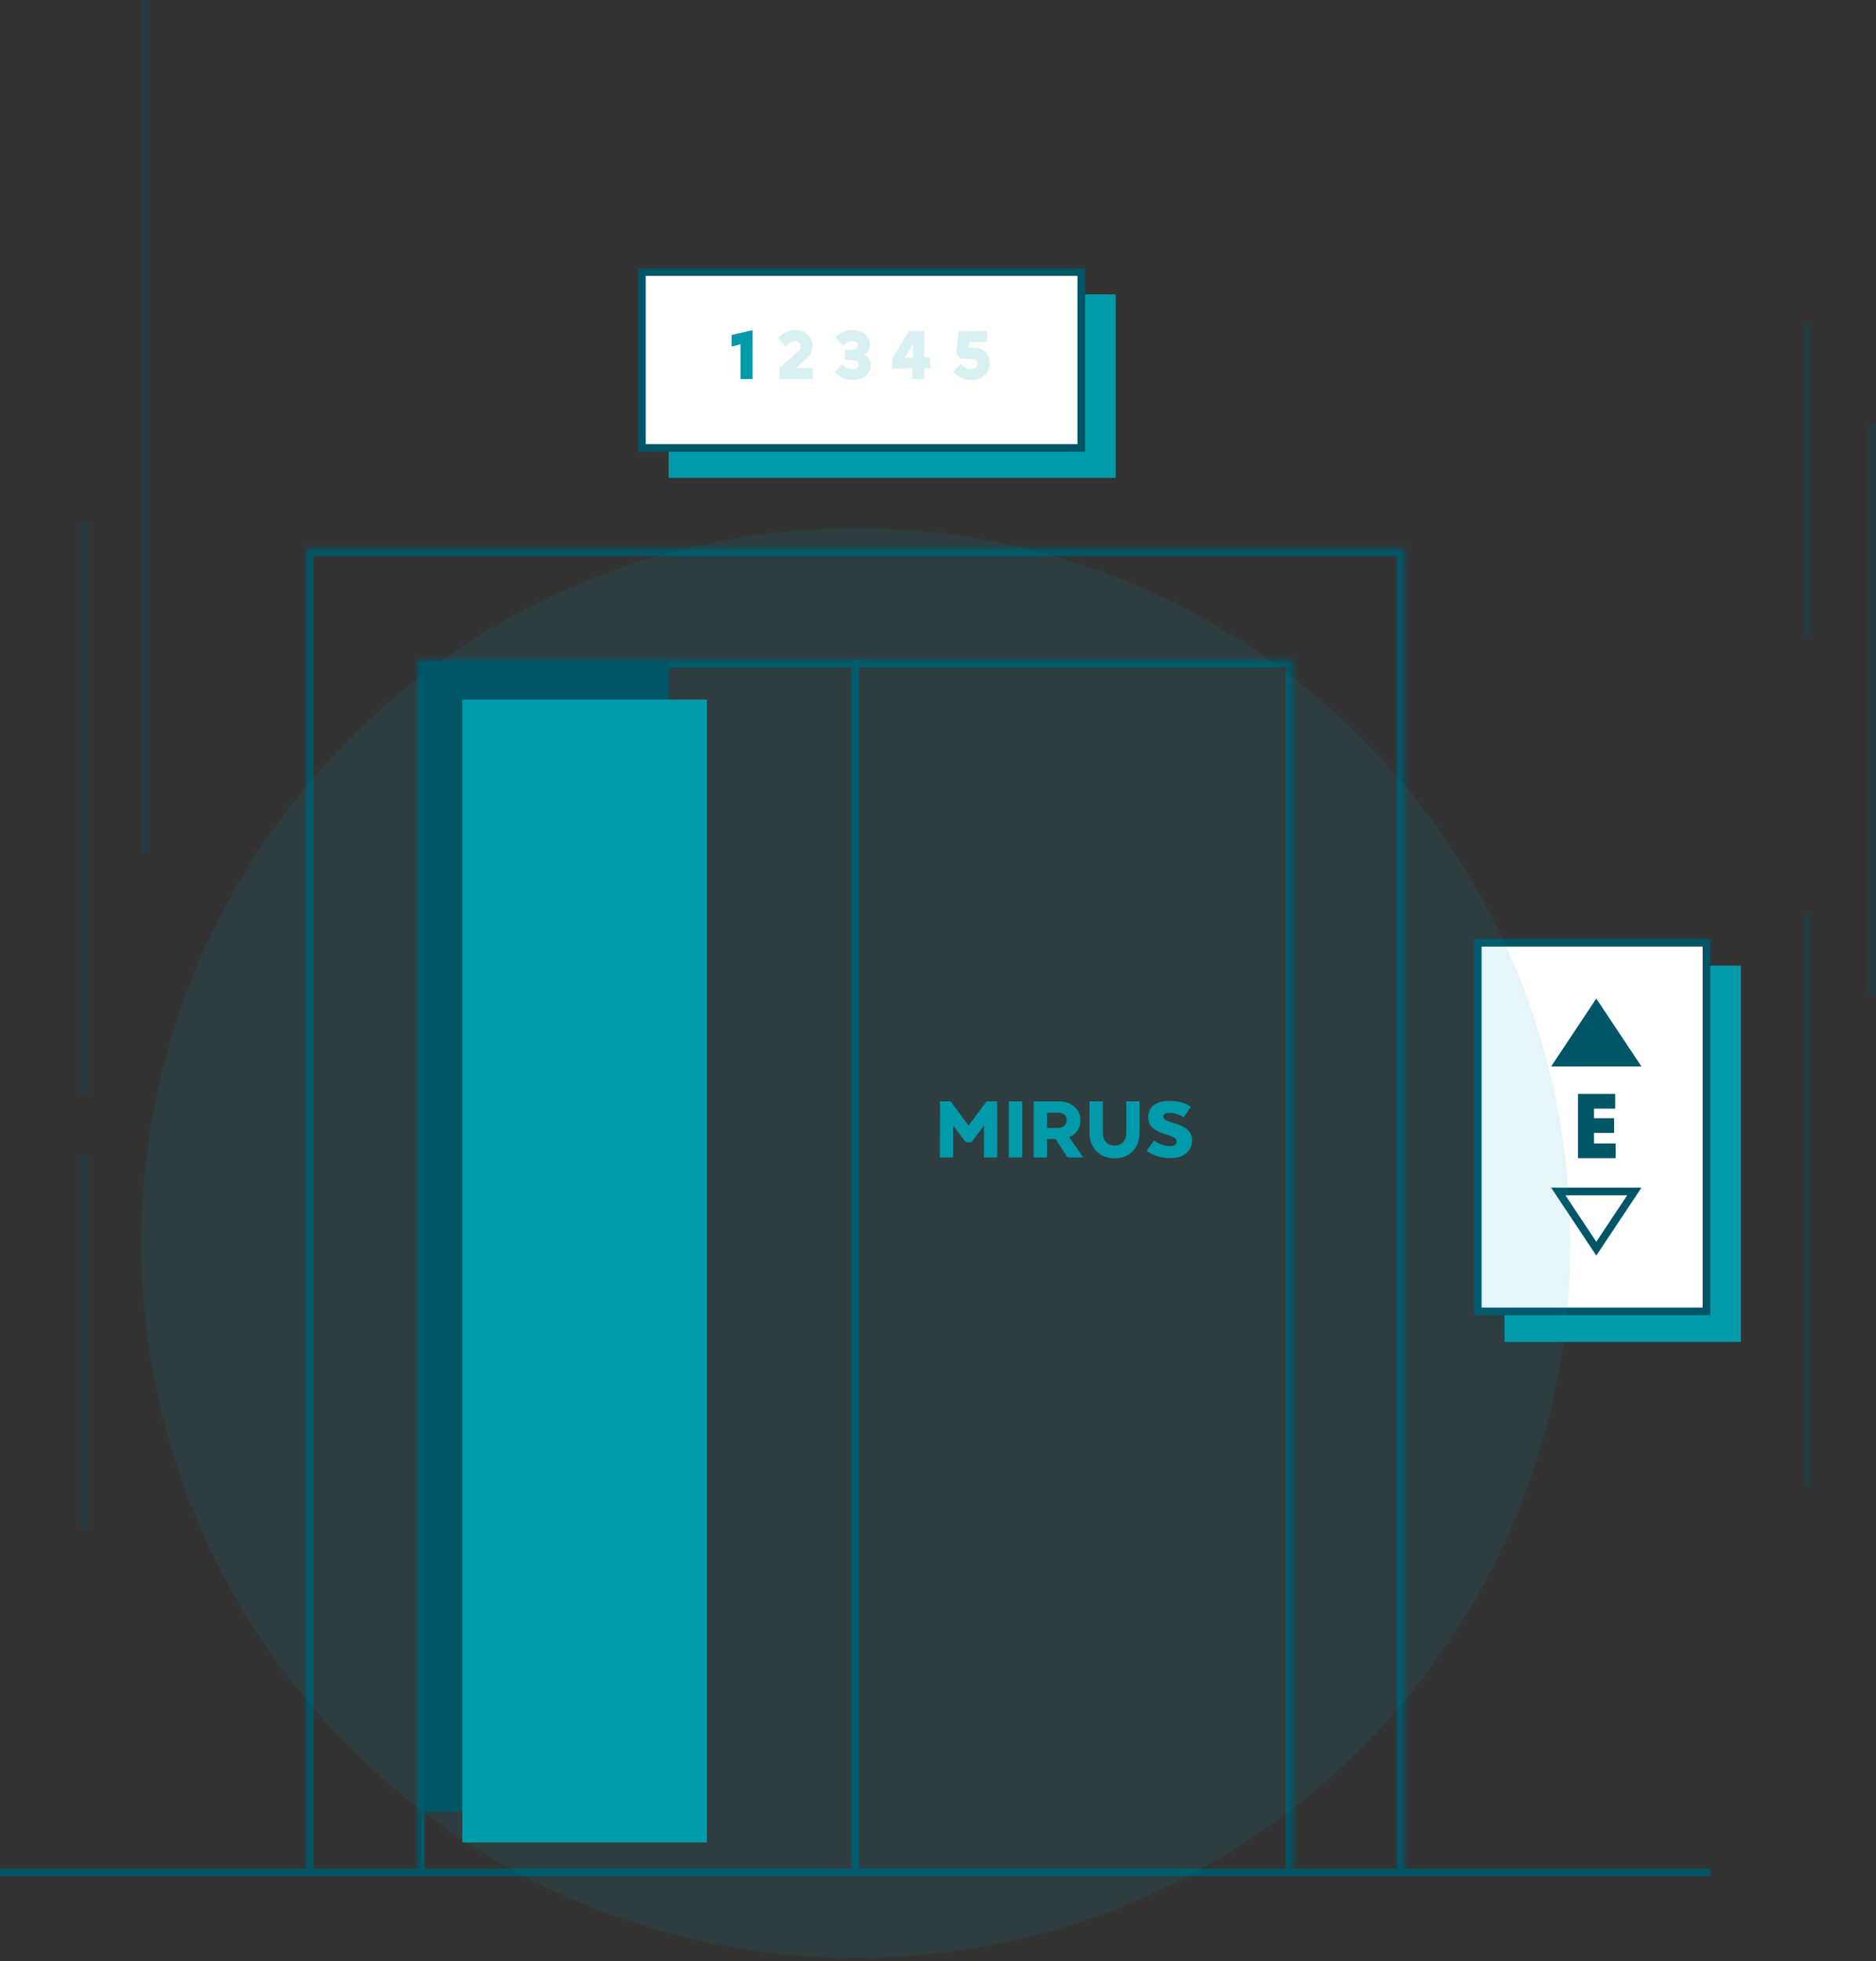 <svg width="491" height="513" viewBox="0 0 491 513" fill="none" xmlns="http://www.w3.org/2000/svg">
<rect x="0" y="0" width="491" height="513" fill="#333333" stroke="none"/>
<mask id="path-1-inside-1_70_19" fill="white">
<path d="M80.065 489.81V143.455H367.571V489.81"/>
</mask>
<path d="M80.065 143.455V141.455H78.065V143.455H80.065ZM367.571 143.455H369.571V141.455H367.571V143.455ZM82.065 489.81V143.455H78.065V489.81H82.065ZM80.065 145.455H367.571V141.455H80.065V145.455ZM365.571 143.455V489.81H369.571V143.455H365.571Z" fill="#005566" mask="url(#path-1-inside-1_70_19)"/>
<path d="M447.636 489.81H0" stroke="#005566" stroke-width="2" stroke-miterlimit="10"/>
<mask id="path-4-inside-2_70_19" fill="white">
<path d="M109.179 489.81V172.622H338.456V489.81"/>
</mask>
<path d="M109.179 172.622V170.622H107.179V172.622H109.179ZM338.456 172.622H340.456V170.622H338.456V172.622ZM111.179 489.81V172.622H107.179V489.81H111.179ZM109.179 174.622H338.456V170.622H109.179V174.622ZM336.456 172.622V489.81H340.456V172.622H336.456Z" fill="#005566" mask="url(#path-4-inside-2_70_19)"/>
<path d="M223.818 172.622V489.81" stroke="#005566" stroke-width="2" stroke-miterlimit="10"/>
<path d="M455.636 252.623H393.768V351.06H455.636V252.623Z" fill="#009AAA"/>
<path d="M386.768 246.623H446.636V343.06H386.768V246.623Z" fill="white" stroke="#005566" stroke-width="2" stroke-miterlimit="10"/>
<path d="M292 77H175V125H292V77Z" fill="#009AAA"/>
<path d="M168 71.174H283V117.174H168V71.174Z" fill="white" stroke="#005566" stroke-width="2" stroke-miterlimit="10"/>
<path d="M427.751 277.996H407.836L417.794 263.031L427.751 277.996Z" fill="#005566" stroke="#005566" stroke-width="2" stroke-miterlimit="10"/>
<path d="M407.836 311.687H427.751L417.794 326.651L407.836 311.687Z" stroke="#005566" stroke-width="2" stroke-miterlimit="10"/>
<path d="M196.598 86.448H196.958V99.174H193.808V90.066L191.468 90.678V87.636L196.598 86.448Z" fill="#009AAA"/>
<path opacity="0.15" d="M208.13 86.34C210.434 86.34 212.63 87.762 212.63 90.534C212.63 91.866 212.18 92.892 210.722 94.17L208.292 96.294H212.756V99.174H203.972V96.276L208.274 92.478C209.192 91.668 209.48 91.326 209.48 90.606C209.48 89.886 208.976 89.31 208.076 89.31C207.266 89.31 206.528 89.67 205.556 90.642L203.648 88.392C205.088 87.06 206.258 86.34 208.13 86.34Z" fill="#009AAA"/>
<path opacity="0.15" d="M218.45 97.392L220.394 95.286C221.276 96.276 221.978 96.528 223.148 96.528C224.228 96.528 224.75 96.042 224.75 95.322C224.75 94.602 224.228 94.224 223.148 94.224H221.114V91.524H223.094C223.994 91.524 224.552 91.128 224.552 90.408C224.552 89.688 223.994 89.22 223.094 89.22C222.104 89.22 221.438 89.598 220.628 90.498L218.666 88.374C219.836 87.024 221.348 86.34 223.094 86.34C225.434 86.34 227.702 87.6 227.702 90.174C227.702 91.596 227 92.352 226.226 92.802C227.054 93.252 227.9 94.08 227.9 95.646C227.9 98.166 225.578 99.408 223.148 99.408C221.078 99.408 219.494 98.562 218.45 97.392Z" fill="#009AAA"/>
<path opacity="0.15" d="M238.76 96.366H233.45V93.81L237.95 86.574H241.91V93.486H243.476V96.366H241.91V99.174H238.76V96.366ZM238.94 90.03L236.762 93.54H238.94V90.03Z" fill="#009AAA"/>
<path opacity="0.15" d="M253.554 91.002H255.12C257.37 91.002 259.008 92.388 259.008 95.088C259.008 97.788 257.01 99.408 254.166 99.408C252.096 99.408 250.512 98.472 249.468 97.302L251.412 95.196C252.276 96.186 252.996 96.528 254.184 96.528C255.264 96.528 255.858 95.97 255.858 95.16C255.858 94.35 255.3 93.882 254.04 93.882H251.484L250.278 92.496L250.908 86.574H258.36V89.454H253.698L253.554 91.002Z" fill="#009AAA"/>
<path opacity="0.1" d="M224 512.174C327.277 512.174 411 428.451 411 325.174C411 221.897 327.277 138.174 224 138.174C120.723 138.174 37 221.897 37 325.174C37 428.451 120.723 512.174 224 512.174Z" fill="#009AAA"/>
<path d="M422.864 302.974H413V286.174H422.744V290.014H417.2V292.534H422.456V296.374H417.2V299.134H422.864V302.974Z" fill="#005566"/>
<line opacity="0.25" x1="38" y1="223.116" x2="38" y2="1.5308e-05" stroke="#005566" stroke-width="2"/>
<line opacity="0.25" x1="22" y1="400.172" x2="22" y2="302.137" stroke="#005566" stroke-width="2"/>
<line opacity="0.25" x1="22" y1="286.219" x2="22" y2="136.349" stroke="#005566" stroke-width="2"/>
<line opacity="0.25" x1="473" y1="388.91" x2="473" y2="239.04" stroke="#005566" stroke-width="2"/>
<line opacity="0.25" x1="473" y1="166.921" x2="473" y2="84.661" stroke="#005566" stroke-width="2"/>
<line opacity="0.25" x1="490" y1="260.45" x2="490" y2="110.579" stroke="#005566" stroke-width="2"/>
<g clip-path="url(#clip0_70_19)">
<path d="M260.979 302.778H257.536V294.474L254.242 298.823H252.782L249.464 294.45V302.778H246L246.025 288.123H248.824L253.502 294.45L258.185 288.123H260.959L260.984 302.783L260.979 302.778Z" fill="#009AAA"/>
<path d="M267.522 302.778H264.028V288.123H267.522V302.783V302.778Z" fill="#009AAA"/>
<path d="M277.053 288.123C280.472 288.123 282.771 290.175 282.771 293.059C282.771 295.11 281.707 296.649 279.972 297.433V297.68L283.341 302.541V302.788H279.403L276.259 297.975H274.03V302.788H270.536V288.123H277.048H277.053ZM276.834 291.077H274.035V295.061H276.883C278.198 295.061 279.188 294.376 279.188 293.059C279.188 291.743 278.223 291.082 276.834 291.082V291.077Z" fill="#009AAA"/>
<path d="M285.155 296.353V288.123H288.649V296.358C288.649 298.237 289.664 299.681 291.718 299.681C293.772 299.681 294.787 298.242 294.787 296.358V288.123H298.255V296.358C298.255 300.145 295.801 303.005 291.718 303.005C287.634 303.005 285.155 300.145 285.155 296.358V296.353Z" fill="#009AAA"/>
<path d="M302.019 298.409C302.019 298.409 304.123 299.825 306.177 299.825C307.392 299.825 307.937 299.386 307.937 298.602C307.937 297.818 307.442 297.453 305.313 296.817C302.219 295.914 300.509 294.642 300.509 292.344C300.509 289.706 302.319 287.995 306.107 287.995C310.121 287.995 311.655 289.558 311.655 289.558L309.796 292.344C309.796 292.344 308.261 291.121 306.107 291.121C304.993 291.121 304.473 291.486 304.473 292.147C304.473 292.808 305.118 293.173 306.827 293.661C310.171 294.588 312 295.86 312 298.227C312 300.865 310.191 302.966 306.302 302.966C302.219 302.966 300.135 301.038 300.135 301.038L302.019 298.399V298.409Z" fill="#009AAA"/>
</g>
<rect x="111" y="173" width="64" height="301" fill="#005566"/>
<rect x="121" y="183" width="64" height="299" fill="#009AAA"/>
<defs>
<clipPath id="clip0_70_19">
<rect width="66" height="15" fill="white" transform="translate(246 288)"/>
</clipPath>
</defs>
</svg>
